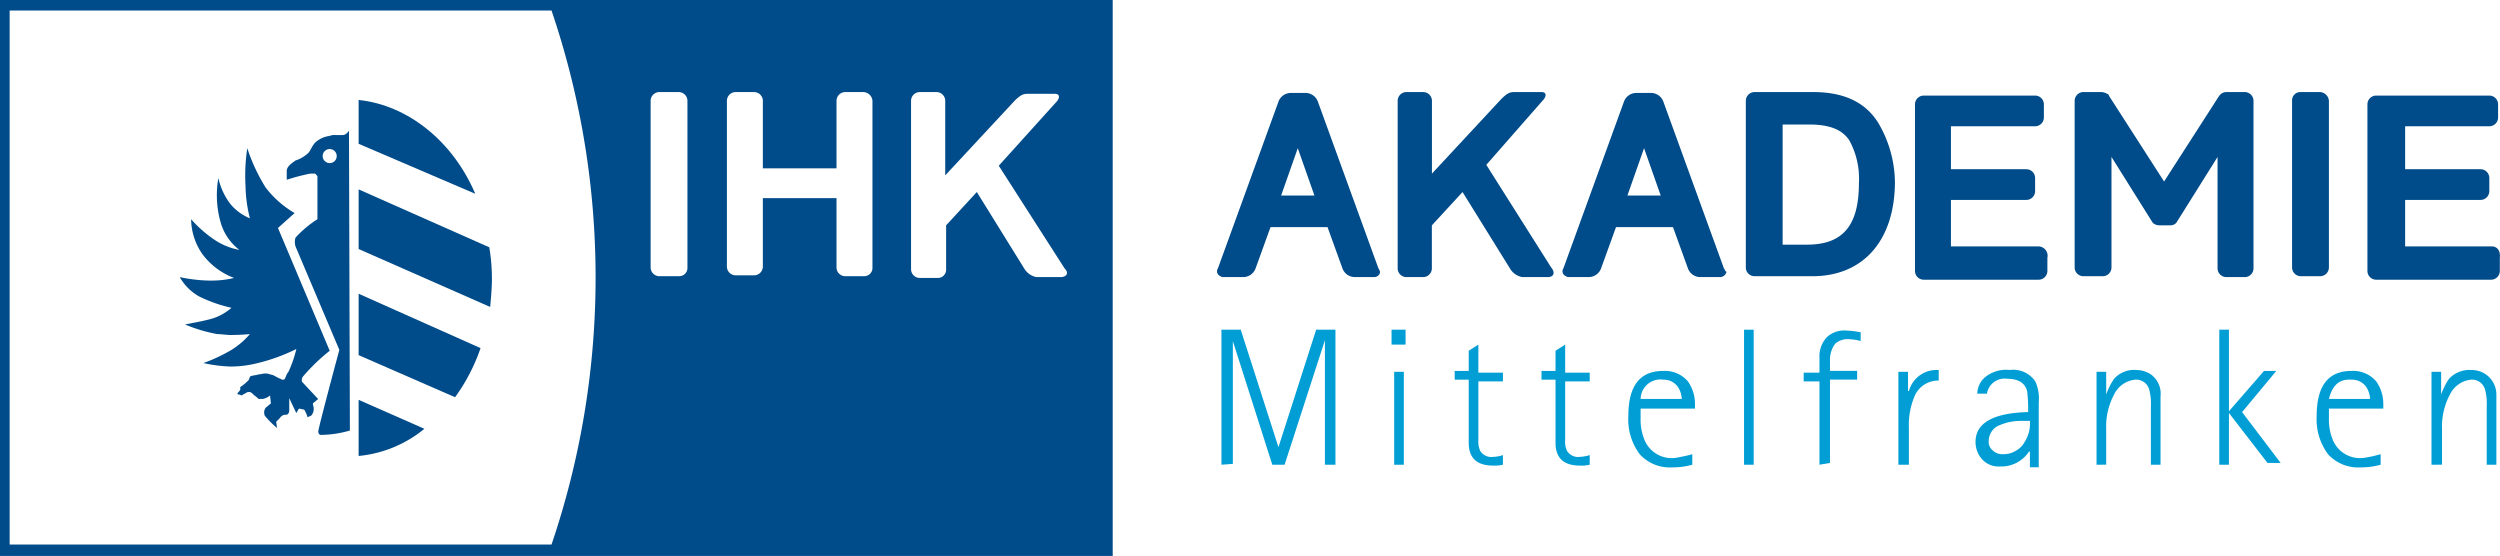 <svg xmlns="http://www.w3.org/2000/svg" width="215.858" height="48" viewBox="0 0 215.858 48">
  <g id="logo_akademie_mittelfranken" transform="translate(-4.1 -11)">
    <g id="Gruppe_61177" data-name="Gruppe 61177" transform="translate(4.1 11)">
      <path id="Pfad_379189" data-name="Pfad 379189" d="M45,56.6v4.845A10.518,10.518,0,0,0,50.678,59.1Z" transform="translate(-14.035 -22.076)" fill="#004b89"/>
      <path id="Pfad_379190" data-name="Pfad 379190" d="M45,32.6v5.148l11.356,5c.076-.757.151-1.666.151-2.423a15.888,15.888,0,0,0-.227-2.726Z" transform="translate(-14.035 -16.247)" fill="#004b89"/>
      <path id="Pfad_379191" data-name="Pfad 379191" d="M45,44.5v5.3l8.328,3.634a16.151,16.151,0,0,0,2.2-4.24Z" transform="translate(-14.035 -19.137)" fill="#004b89"/>
      <path id="Pfad_379192" data-name="Pfad 379192" d="M45,22.4v3.785L55.069,30.5C53.177,26.034,49.315,22.854,45,22.4" transform="translate(-14.035 -13.769)" fill="#004b89"/>
      <path id="Pfad_379193" data-name="Pfad 379193" d="M30.43,27.9a15.647,15.647,0,0,0-.151,3.256,11.875,11.875,0,0,0,.379,2.8,4.294,4.294,0,0,1-1.666-1.211,5.719,5.719,0,0,1-1.06-2.271,8.625,8.625,0,0,0,.227,3.937,4.568,4.568,0,0,0,1.59,2.271,5.636,5.636,0,0,1-2.2-.909,10.486,10.486,0,0,1-1.968-1.741,5.351,5.351,0,0,0,.984,3.028,6.064,6.064,0,0,0,2.726,2.044,8.252,8.252,0,0,1-1.968.227H27.1a13.268,13.268,0,0,1-2.5-.3,4.394,4.394,0,0,0,1.666,1.666,12.32,12.32,0,0,0,2.8.984,4.612,4.612,0,0,1-1.59.909c-.757.227-1.666.379-2.423.53a13.114,13.114,0,0,0,2.8.833c.379,0,.757.076,1.136.076.909,0,1.666-.076,1.666-.076a6.886,6.886,0,0,1-1.59,1.363,14.133,14.133,0,0,1-2.423,1.136,12.458,12.458,0,0,0,2.347.3,9.4,9.4,0,0,0,2.044-.227,16,16,0,0,0,3.634-1.287,10.132,10.132,0,0,1-.681,1.968c-.3.379-.227.681-.454.681a.278.278,0,0,1-.227-.076c-.454-.151-.454-.3-.909-.379a.96.96,0,0,0-.454-.076c-.151,0-.379.076-.53.076-.227.076-.454.076-.681.151-.151.076-.076.3-.3.454-.454.454-.681.454-.606.606.076.227-.454.454-.151.53a.278.278,0,0,1,.227.076c.076,0,.151-.076.3-.151s.227-.151.379-.151a.393.393,0,0,1,.3.151c.151.151.379.3.53.454h.379a1.522,1.522,0,0,0,.606-.3l.076.681-.454.379a.711.711,0,0,0-.076.681A7.016,7.016,0,0,0,33,52.051l-.076-.53.3-.3a.756.756,0,0,1,.379-.3h.151c.3,0,.3-.379.3-.379v-1.06l.606,1.287.227-.379c.151,0,.3.076.454.076a2.689,2.689,0,0,1,.3.681c.076-.076.151-.076.3-.151a.86.86,0,0,0,.227-.606c0-.151-.076-.3-.076-.454l.454-.379L35.2,48.115s-.151-.076,0-.454a16.774,16.774,0,0,1,2.347-2.271l-4.467-10.6L34.518,33.5a8.57,8.57,0,0,1-2.5-2.2A15.431,15.431,0,0,1,30.43,27.9" transform="translate(-9.079 -15.105)" fill="#004b89"/>
      <path id="Pfad_379194" data-name="Pfad 379194" d="M42.175,25.9s-.227.379-.53.379h-.681a.96.96,0,0,0-.454.076,2.258,2.258,0,0,0-1.287.606c-.3.379-.3.53-.53.833a2.851,2.851,0,0,1-1.136.681c-.3.227-.681.454-.757.833v.833a16.622,16.622,0,0,1,1.666-.454,3.279,3.279,0,0,1,.379-.076h.379c.076,0,.227.227.227.227v3.71a9.185,9.185,0,0,0-1.893,1.59,1.29,1.29,0,0,0,0,.757l3.785,8.934s-1.817,6.738-1.817,7.041c0,.151.076.3.227.3h0a9.065,9.065,0,0,0,2.5-.379ZM40.51,28.7a.606.606,0,1,1,.606-.606.6.6,0,0,1-.606.606" transform="translate(-12.043 -14.619)" fill="#004b89"/>
      <path id="Pfad_379195" data-name="Pfad 379195" d="M95.785,34.924h-2.2a1.565,1.565,0,0,1-1.06-.757L88.441,27.58l-2.65,2.877v3.785a.715.715,0,0,1-.757.757H83.52a.759.759,0,0,1-.757-.757V19.707a.759.759,0,0,1,.757-.757h1.438a.759.759,0,0,1,.757.757v6.435L91.7,19.707c.606-.606.833-.606,1.211-.606h2.271c.454,0,.454.379.076.757l-4.921,5.451,5.678,8.858c.379.379.227.681-.227.757M79.431,19.707V34.091a.715.715,0,0,1-.757.757h-1.59a.759.759,0,0,1-.757-.757V28.11h-6.36v5.905a.759.759,0,0,1-.757.757H67.62a.759.759,0,0,1-.757-.757V19.707a.759.759,0,0,1,.757-.757h1.59a.759.759,0,0,1,.757.757v5.83h6.36v-5.83a.759.759,0,0,1,.757-.757h1.59a.814.814,0,0,1,.757.757m-15.975,0V34.091a.715.715,0,0,1-.757.757H61.034a.759.759,0,0,1-.757-.757V19.707a.759.759,0,0,1,.757-.757H62.7a.759.759,0,0,1,.757.757M51.721,58.016H4.933V11.909H51.721a71.751,71.751,0,0,1,0,46.107m48.454.909V11H4.1V59h96.076Z" transform="translate(-4.1 -11)" fill="#004b89"/>
    </g>
    <path id="Pfad_379196" data-name="Pfad 379196" d="M196.231,36.742l-5.224-14.385a1.139,1.139,0,0,0-1.06-.757H188.66a1.139,1.139,0,0,0-1.06.757l-5.224,14.385a.449.449,0,0,0,.227.681c.076.076.151.076.3.076h1.666a1.139,1.139,0,0,0,1.06-.757l1.287-3.558h4.921l1.287,3.558a1.139,1.139,0,0,0,1.06.757h1.666a.576.576,0,0,0,.606-.454C196.306,36.969,196.306,36.818,196.231,36.742ZM187.9,30.458l1.438-4.088,1.438,4.088Z" transform="translate(-43.285 -2.575)" fill="#004b89"/>
    <path id="Pfad_379197" data-name="Pfad 379197" d="M284.851,34.922h-7.5V30.909h6.511a.759.759,0,0,0,.757-.757V29.017a.759.759,0,0,0-.757-.757h-6.511V24.55h7.268a.759.759,0,0,0,.757-.757V22.657a.759.759,0,0,0-.757-.757h-9.767a.759.759,0,0,0-.757.757V37.042a.759.759,0,0,0,.757.757h9.918a.759.759,0,0,0,.757-.757V35.906c.076-.681-.3-.984-.681-.984Z" transform="translate(-65.584 -2.648)" fill="#004b89"/>
    <path id="Pfad_379198" data-name="Pfad 379198" d="M233.1,34.922h-7.5V30.909h6.511a.759.759,0,0,0,.757-.757V29.017a.759.759,0,0,0-.757-.757H225.6V24.55h7.268a.759.759,0,0,0,.757-.757V22.657a.759.759,0,0,0-.757-.757h-9.615a.759.759,0,0,0-.757.757V37.042a.759.759,0,0,0,.757.757h9.918a.759.759,0,0,0,.757-.757V35.906a.81.81,0,0,0-.833-.984Z" transform="translate(-53.05 -2.648)" fill="#004b89"/>
    <path id="Pfad_379199" data-name="Pfad 379199" d="M176.446,37.475h-2.2a1.565,1.565,0,0,1-1.06-.757L169.1,30.131l-2.65,2.877v3.71a.759.759,0,0,1-.757.757h-1.438a.759.759,0,0,1-.757-.757V22.257a.759.759,0,0,1,.757-.757H165.7a.759.759,0,0,1,.757.757v6.284l5.981-6.435c.606-.606.833-.606,1.211-.606h2.271c.454,0,.454.379.076.757l-4.845,5.527,5.6,8.858c.379.454.227.833-.3.833" transform="translate(-38.719 -2.55)" fill="#004b89"/>
    <path id="Pfad_379200" data-name="Pfad 379200" d="M248.5,33.008h.454a.687.687,0,0,0,.53-.227h0l3.558-5.678v9.615a.759.759,0,0,0,.757.757h1.59a.759.759,0,0,0,.757-.757V22.257a.759.759,0,0,0-.757-.757H253.8a.812.812,0,0,0-.454.151l-.151.151-4.77,7.42h0l-4.77-7.42a.163.163,0,0,0-.151-.151,1.076,1.076,0,0,0-.454-.151h-1.59a.759.759,0,0,0-.757.757V36.642a.759.759,0,0,0,.757.757h1.666a.759.759,0,0,0,.757-.757V27.1l3.558,5.678h0a.818.818,0,0,0,.53.227Z" transform="translate(-57.471 -2.55)" fill="#004b89"/>
    <path id="Pfad_379201" data-name="Pfad 379201" d="M214.632,24.15c-1.136-1.817-3.028-2.65-5.6-2.65h-5.073a.759.759,0,0,0-.757.757V36.642a.759.759,0,0,0,.757.757h5c4.391,0,7.117-3.1,7.117-8.177A10.293,10.293,0,0,0,214.632,24.15ZM208.5,34.674h-2.12V24.3h2.271c1.817,0,2.877.454,3.483,1.363a6.876,6.876,0,0,1,.833,3.71c0,3.71-1.438,5.3-4.467,5.3Z" transform="translate(-48.362 -2.55)" fill="#004b89"/>
    <path id="Pfad_379202" data-name="Pfad 379202" d="M156.831,36.742l-5.224-14.385a1.139,1.139,0,0,0-1.06-.757H149.26a1.139,1.139,0,0,0-1.06.757l-5.224,14.385a.449.449,0,0,0,.227.681c.076.076.151.076.3.076h1.666a1.139,1.139,0,0,0,1.06-.757l1.287-3.558h4.921l1.287,3.558a1.139,1.139,0,0,0,1.06.757h1.666a.506.506,0,0,0,.53-.454C156.906,36.893,156.906,36.818,156.831,36.742Zm-8.4-6.284,1.438-4.088,1.438,4.088Z" transform="translate(-33.715 -2.575)" fill="#004b89"/>
    <path id="Pfad_379203" data-name="Pfad 379203" d="M268.68,22.257V36.642a.759.759,0,0,1-.757.757h-1.666a.759.759,0,0,1-.757-.757V22.257a.715.715,0,0,1,.757-.757h1.666a.814.814,0,0,1,.757.757" transform="translate(-63.495 -2.55)" fill="#004b89"/>
    <path id="Pfad_379204" data-name="Pfad 379204" d="M143.4,60.259V48.6h1.666l3.256,10.145h0L151.577,48.6h1.666V60.259h-.909V49.509h0l-3.483,10.751h-1.06l-3.407-10.675h0v10.6Z" transform="translate(-33.836 -9.133)" fill="#009ed4"/>
    <path id="Pfad_379205" data-name="Pfad 379205" d="M162.8,49.963V48.6h1.211v1.287H162.8Zm.227,10.3V52.234h.833v8.025Z" transform="translate(-38.549 -9.133)" fill="#009ed4"/>
    <path id="Pfad_379206" data-name="Pfad 379206" d="M174.164,59.839v.833a3.105,3.105,0,0,1-.833.076c-1.363,0-2.12-.606-2.12-1.968V53.328H170v-.757h1.211V50.83l.833-.53v2.423h2.12v.757h-2.12v5.073a1.92,1.92,0,0,0,.151.909,1.126,1.126,0,0,0,1.136.53A2.722,2.722,0,0,0,174.164,59.839Z" transform="translate(-40.297 -9.546)" fill="#009ed4"/>
    <path id="Pfad_379207" data-name="Pfad 379207" d="M184.064,59.839v.833a3.105,3.105,0,0,1-.833.076c-1.363,0-2.12-.606-2.12-1.968V53.328H179.9v-.757h1.211V50.83l.833-.53v2.423h2.12v.757h-2.12v5.073a1.775,1.775,0,0,0,.151.909,1.126,1.126,0,0,0,1.136.53A3.22,3.22,0,0,0,184.064,59.839Z" transform="translate(-42.702 -9.546)" fill="#009ed4"/>
    <path id="Pfad_379208" data-name="Pfad 379208" d="M195.324,60.489V61.4a6.453,6.453,0,0,1-1.741.227,3.5,3.5,0,0,1-2.8-1.136,5.026,5.026,0,0,1-.984-3.256c0-2.65.984-3.937,3.028-3.937a2.611,2.611,0,0,1,2.12.909,3.375,3.375,0,0,1,.606,1.968v.379h-4.694v.833a4.557,4.557,0,0,0,.379,1.968,2.539,2.539,0,0,0,2.726,1.438C194.34,60.716,194.794,60.641,195.324,60.489Zm-4.467-4.77h3.558a2.147,2.147,0,0,0-.3-.984,1.487,1.487,0,0,0-1.287-.681,1.713,1.713,0,0,0-1.968,1.666Z" transform="translate(-45.104 -10.272)" fill="#009ed4"/>
    <path id="Pfad_379209" data-name="Pfad 379209" d="M203,60.259V48.6h.833V60.259Z" transform="translate(-48.313 -9.133)" fill="#009ed4"/>
    <path id="Pfad_379210" data-name="Pfad 379210" d="M211.163,60.279V53.087H209.8v-.757h1.363V51.042a2.387,2.387,0,0,1,.681-1.817,2.217,2.217,0,0,1,1.666-.53,7.549,7.549,0,0,1,1.211.151V49.6a3.8,3.8,0,0,0-.909-.151,1.632,1.632,0,0,0-1.287.379,2.268,2.268,0,0,0-.454,1.363v.984h2.347v.757h-2.347v7.192Z" transform="translate(-49.965 -9.153)" fill="#009ed4"/>
    <path id="Pfad_379211" data-name="Pfad 379211" d="M220.6,61.375V53.35h.833v1.666h.076a2.47,2.47,0,0,1,2.574-1.817v.909a2.208,2.208,0,0,0-2.12,1.438,6.316,6.316,0,0,0-.454,2.65v3.18Z" transform="translate(-52.588 -10.249)" fill="#009ed4"/>
    <path id="Pfad_379212" data-name="Pfad 379212" d="M234.094,61.524V60.236h-.076a2.861,2.861,0,0,1-2.5,1.287,1.929,1.929,0,0,1-1.666-.757A2.268,2.268,0,0,1,229.4,59.4c0-1.666,1.59-2.5,4.543-2.574a13.993,13.993,0,0,0-.076-1.741c-.151-.757-.757-1.136-1.741-1.136a1.545,1.545,0,0,0-1.741,1.287h-.833a1.9,1.9,0,0,1,.606-1.363,2.849,2.849,0,0,1,2.2-.681,2.291,2.291,0,0,1,2.2.984,3.55,3.55,0,0,1,.3,1.817v5.6h-.757Zm0-3.937h-.833a4.663,4.663,0,0,0-1.968.454,1.5,1.5,0,0,0-.757,1.363.932.932,0,0,0,.379.757,1.139,1.139,0,0,0,.833.3,1.972,1.972,0,0,0,1.136-.3,1.825,1.825,0,0,0,.757-.757,2.969,2.969,0,0,0,.454-1.817Z" transform="translate(-54.726 -10.246)" fill="#009ed4"/>
    <path id="Pfad_379213" data-name="Pfad 379213" d="M243.2,61.373V53.348h.833v1.968h0a5.732,5.732,0,0,1,.681-1.363,2.325,2.325,0,0,1,1.968-.757,2.288,2.288,0,0,1,1.211.379,2.051,2.051,0,0,1,.833,1.893v5.905h-.833V56.3a4.659,4.659,0,0,0-.151-1.438,1.167,1.167,0,0,0-1.211-.833,2.271,2.271,0,0,0-1.817,1.287,5.837,5.837,0,0,0-.681,2.953v3.1Z" transform="translate(-58.078 -10.247)" fill="#009ed4"/>
    <path id="Pfad_379214" data-name="Pfad 379214" d="M257.2,60.259V48.6h.833v7.041l3.028-3.483h1.06l-2.953,3.558,3.331,4.391h-1.136l-3.331-4.315h0v4.467Z" transform="translate(-61.479 -9.133)" fill="#009ed4"/>
    <path id="Pfad_379215" data-name="Pfad 379215" d="M273.824,60.489V61.4a6.454,6.454,0,0,1-1.741.227,3.5,3.5,0,0,1-2.8-1.136,5.026,5.026,0,0,1-.984-3.256c0-2.65.984-3.937,3.028-3.937a2.61,2.61,0,0,1,2.12.909,3.374,3.374,0,0,1,.606,1.968v.379h-4.694v.833a4.558,4.558,0,0,0,.379,1.968,2.539,2.539,0,0,0,2.726,1.438A11.288,11.288,0,0,0,273.824,60.489Zm-4.467-4.77h3.558a2.147,2.147,0,0,0-.3-.984,1.488,1.488,0,0,0-1.287-.681c-1.06-.076-1.666.454-1.968,1.666Z" transform="translate(-64.172 -10.272)" fill="#009ed4"/>
    <path id="Pfad_379216" data-name="Pfad 379216" d="M281.4,61.373V53.348h.833v1.968h0a5.733,5.733,0,0,1,.681-1.363,2.414,2.414,0,0,1,1.968-.757,2.116,2.116,0,0,1,2.12,2.12v6.057h-.833V56.3a4.659,4.659,0,0,0-.151-1.438,1.167,1.167,0,0,0-1.211-.833,2.271,2.271,0,0,0-1.817,1.287,5.837,5.837,0,0,0-.681,2.953v3.1Z" transform="translate(-67.357 -10.247)" fill="#009ed4"/>
  </g>
</svg>

